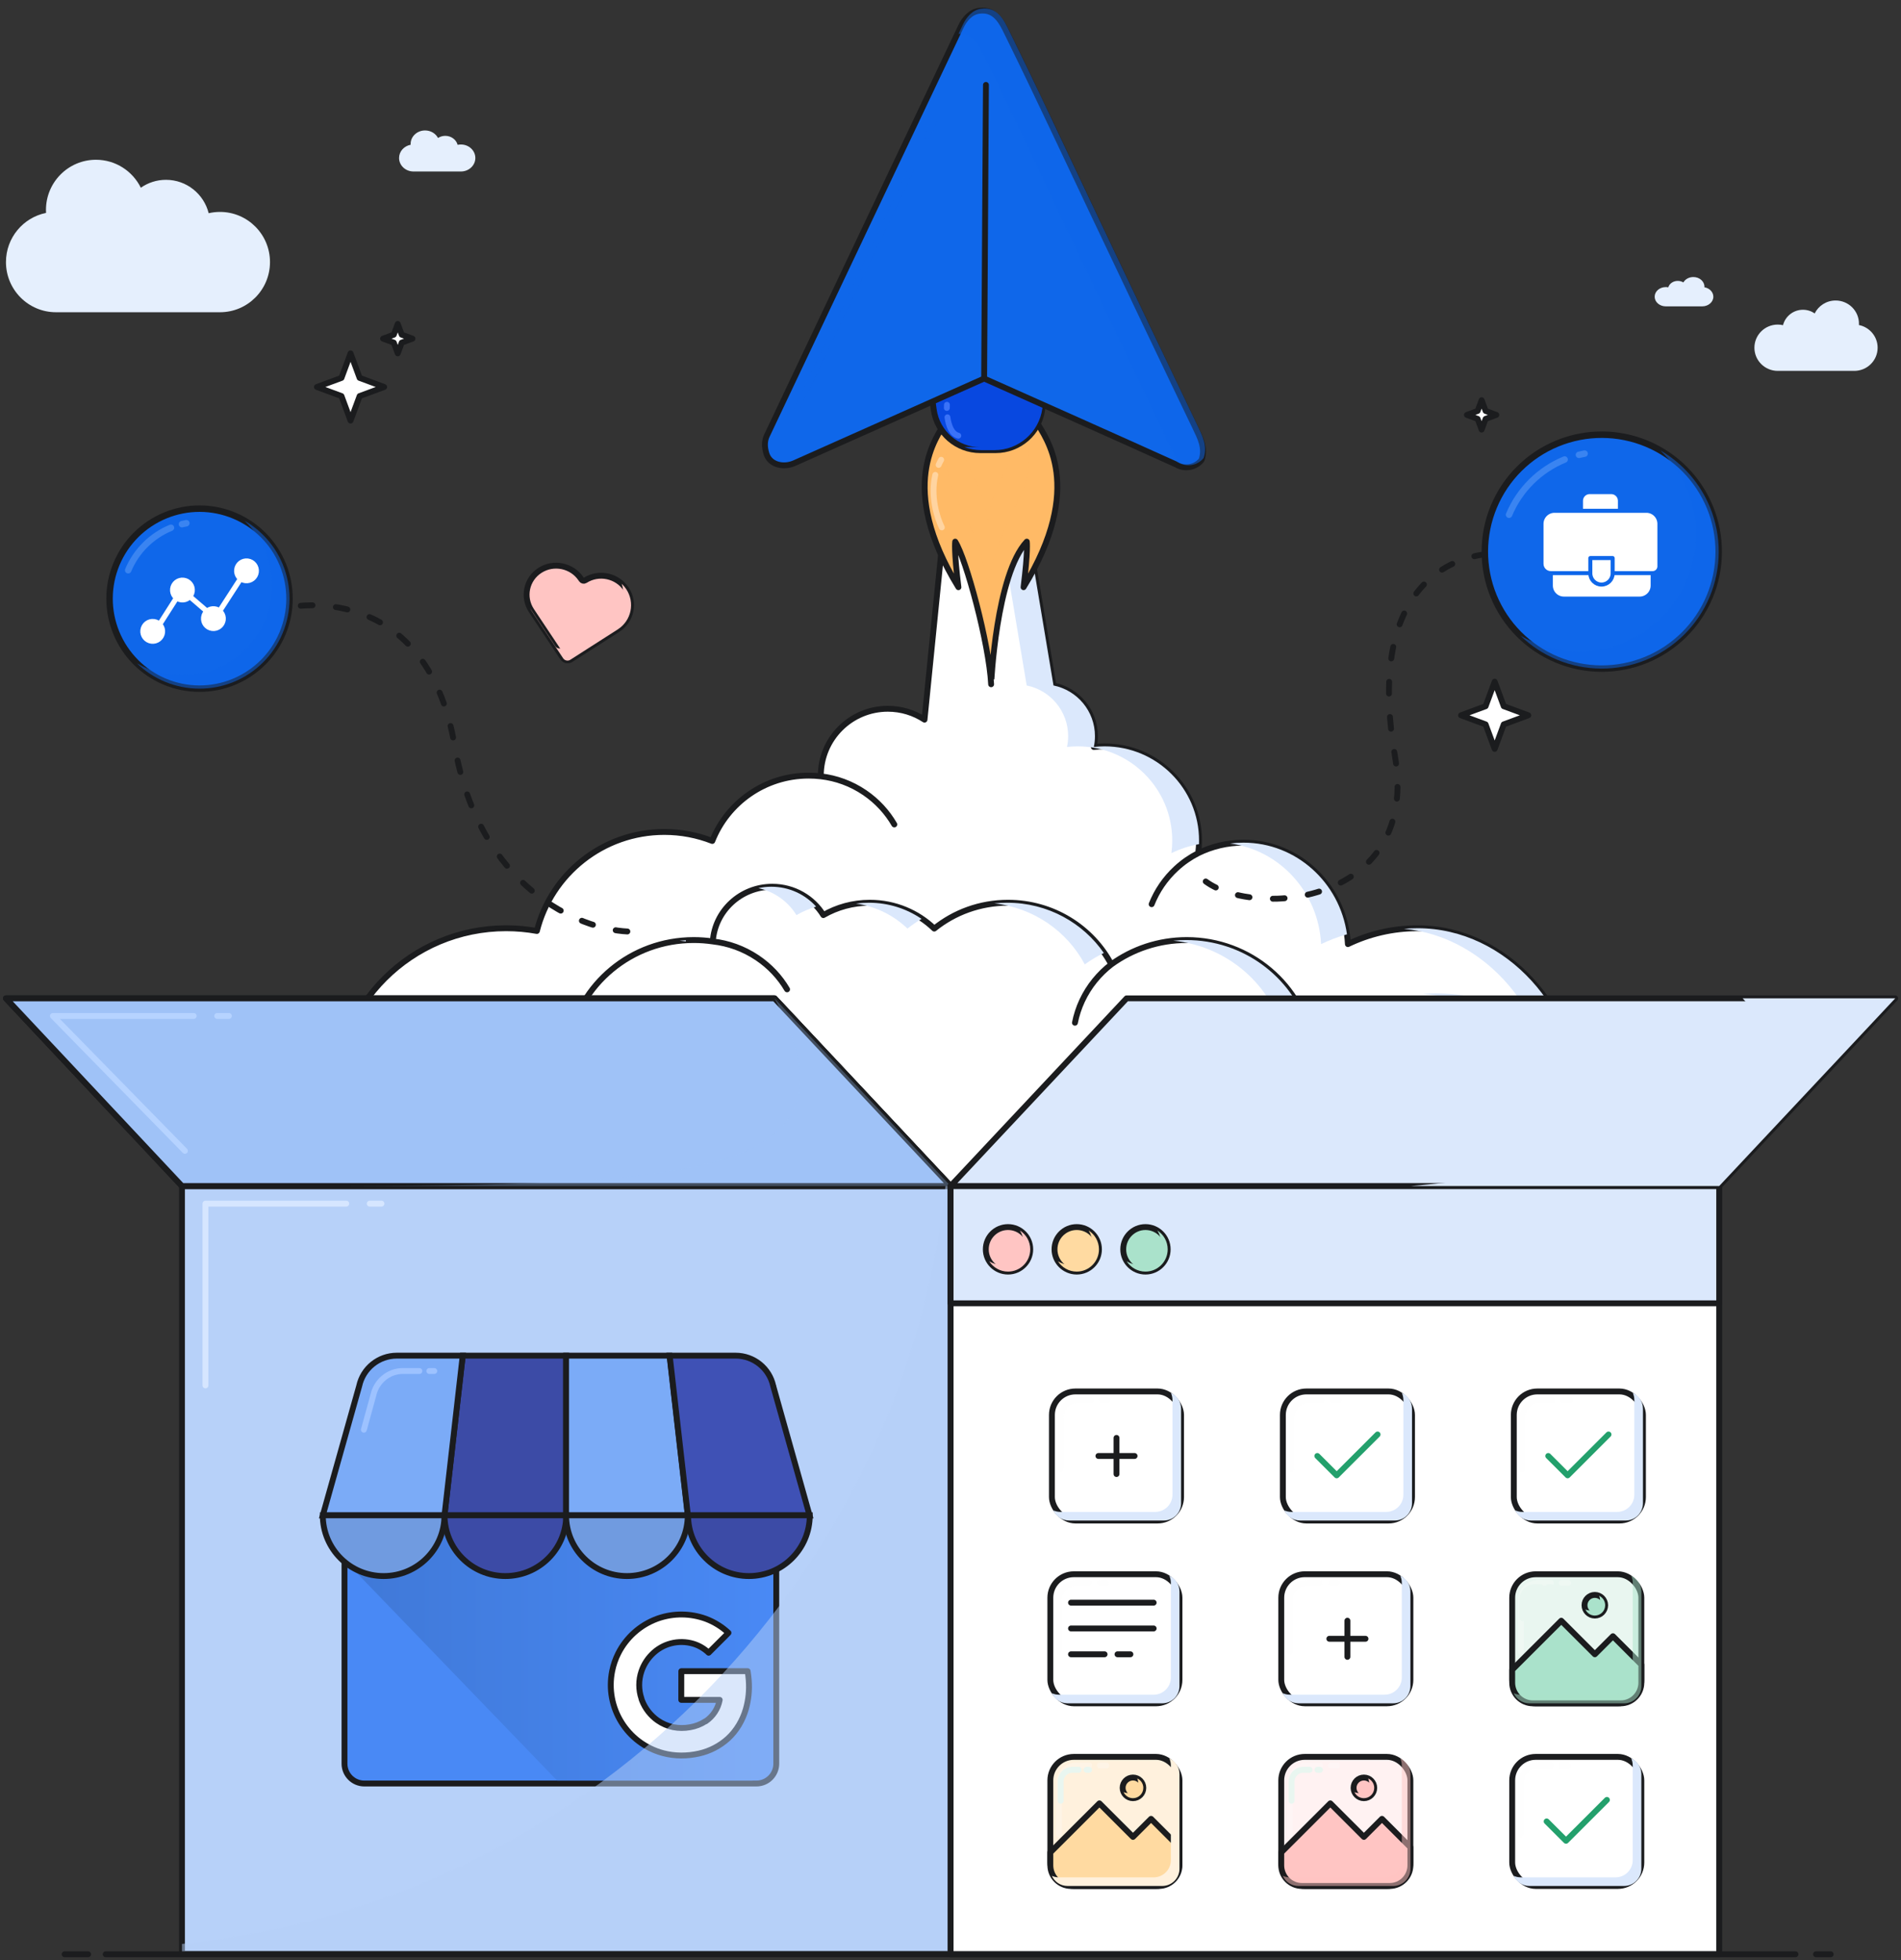 <?xml version="1.0" encoding="UTF-8"?>
<svg xmlns="http://www.w3.org/2000/svg" width="324" height="334" viewBox="0 0 324 334" fill="none">
  <rect x="0" y="0" width="324" height="334" fill="#333333" stroke="none"/>
  <path d="M157.569 122.627L163.258 65.891H171.045L179.554 116.804C183.585 117.617 186.62 121.171 186.62 125.431C186.62 126.066 186.553 126.686 186.425 127.283C187.029 127.214 187.644 127.178 188.267 127.178C197.156 127.178 204.361 134.364 204.361 143.229C204.361 143.957 204.312 144.674 204.218 145.377C206.552 144.229 209.169 143.586 211.932 143.586C221.467 143.586 229.253 151.244 229.731 160.875C233.332 159.141 237.37 158.17 241.636 158.17C256.78 158.17 269.012 172.236 269.012 187.338H163.012H57.012C57.012 171.229 70.106 158.17 86.259 158.17C88.049 158.17 89.801 158.33 91.503 158.637C93.944 148.942 102.742 141.763 113.222 141.763C116.107 141.763 118.866 142.307 121.399 143.298C123.983 136.776 130.362 132.162 137.821 132.162C138.523 132.162 139.216 132.203 139.897 132.283C139.897 132.242 139.897 132.202 139.897 132.161C139.897 125.87 145.01 120.771 151.318 120.771C153.625 120.771 155.773 121.453 157.569 122.627Z" fill="white"></path>
  <path d="M204.218 145.377C204.312 144.674 204.361 143.957 204.361 143.229C204.361 134.364 197.156 127.178 188.267 127.178C187.644 127.178 187.029 127.214 186.425 127.283C186.553 126.686 186.62 126.066 186.62 125.431C186.62 121.171 183.585 117.617 179.554 116.804L171.045 65.891H163.258L157.569 122.627C155.773 121.453 153.625 120.771 151.318 120.771C145.01 120.771 139.897 125.87 139.897 132.161C139.897 132.202 139.897 132.242 139.897 132.283M204.218 145.377C206.552 144.229 209.169 143.586 211.932 143.586C221.467 143.586 229.253 151.244 229.731 160.875C233.332 159.141 237.37 158.17 241.636 158.17C256.78 158.17 269.012 172.236 269.012 187.338H163.012H57.012C57.012 171.229 70.106 158.17 86.259 158.17C88.049 158.17 89.801 158.33 91.503 158.637C93.944 148.942 102.742 141.763 113.222 141.763C116.107 141.763 118.866 142.307 121.399 143.298C123.983 136.776 130.362 132.162 137.821 132.162C138.523 132.162 139.216 132.203 139.897 132.283M204.218 145.377C202.885 146.056 201.622 146.926 200.469 147.989C198.571 149.739 197.172 151.827 196.281 154.074M139.897 132.283C142.501 132.582 145.073 133.499 147.388 135.076C149.522 136.531 151.212 138.392 152.423 140.485" stroke="#1B1C1E" stroke-linecap="round" stroke-linejoin="round"></path>
  <g style="mix-blend-mode:multiply">
    <path d="M166.477 65.891L174.985 116.804C179.016 117.617 182.051 121.171 182.051 125.431C182.051 126.066 181.984 126.686 181.856 127.283C182.46 127.214 183.075 127.178 183.698 127.178C192.587 127.178 199.792 134.364 199.792 143.229C199.792 143.957 199.743 144.674 199.649 145.377C201.116 144.656 202.694 144.134 204.349 143.845C204.357 143.641 204.361 143.435 204.361 143.229C204.361 134.364 197.156 127.178 188.267 127.178C187.644 127.178 187.029 127.214 186.425 127.283C186.553 126.686 186.62 126.066 186.62 125.431C186.62 121.171 183.585 117.617 179.554 116.804L171.046 65.891H166.477Z" fill="#DBE8FC"></path>
    <path d="M209.648 143.734C218.114 144.842 224.723 152.026 225.162 160.875C226.57 160.197 228.044 159.636 229.573 159.204C228.334 150.373 220.908 143.586 211.932 143.586C211.158 143.586 210.396 143.636 209.648 143.734Z" fill="#DBE8FC"></path>
    <path d="M239.274 158.27C253.382 159.553 264.443 172.977 264.443 187.338H269.012C269.012 172.236 256.78 158.17 241.637 158.17C240.841 158.17 240.053 158.204 239.274 158.27Z" fill="#DBE8FC"></path>
  </g>
  <path d="M124.375 163.144C126.712 160.617 130.057 159.035 133.772 159.035C139.228 159.035 143.886 162.448 145.725 167.253" stroke="#1B1C1E"></path>
  <path d="M168.924 116.596V116.593L168.924 116.592C168.932 116.404 169.782 97.897 175.004 92.294C175.004 92.294 175.236 93.787 174.452 100.055C185.036 82.82 178.02 74.385 176.787 72.074H161.018C159.784 74.385 152.769 82.82 163.352 100.055C162.568 93.787 162.801 92.294 162.801 92.294C164.659 95.184 168.579 109.677 168.924 116.596Z" fill="#FFBA66"></path>
  <path d="M168.924 116.596V116.593C168.924 116.596 169.755 97.926 175.004 92.294C175.004 92.294 175.236 93.787 174.452 100.055C185.036 82.82 178.02 74.385 176.787 72.074H161.018C159.784 74.385 152.769 82.82 163.352 100.055C162.568 93.787 162.801 92.294 162.801 92.294C164.659 95.184 168.579 109.677 168.924 116.596ZM168.924 116.596L168.924 116.594M168.924 116.596V116.599L168.924 116.597" stroke="#1B1C1E" stroke-linejoin="round"></path>
  <path d="M160.52 89.87C159.682 88.207 158.559 84.515 159.41 80.915M160.408 78.345C160.245 78.633 160.1 78.925 159.971 79.22" stroke="#FFD4A0" stroke-linecap="round" stroke-linejoin="round"></path>
  <g style="mix-blend-mode:multiply">
    <path d="M162.978 71.121C161.912 73.119 159.908 78.554 162.787 84.308C166.386 91.501 167.986 95.897 168.386 100.293C168.785 95.897 170.385 91.501 173.984 84.308C176.863 78.554 174.859 73.119 173.793 71.121H162.978Z" fill="#FFBA66" fill-opacity="0.5"></path>
  </g>
  <g style="mix-blend-mode:multiply">
    <path d="M164.734 71.119C164.085 72.335 163.225 75.643 164.978 79.145C167.168 83.522 168.142 86.198 168.385 88.873C168.628 86.198 169.602 83.522 171.792 79.145C173.544 75.643 172.684 72.335 172.035 71.119H164.734Z" fill="#FFBA66" fill-opacity="0.5"></path>
  </g>
  <path d="M158.336 64.031H178.433L177.624 69.817C177.071 73.768 173.69 76.707 169.698 76.707H167.071C163.079 76.707 159.698 73.768 159.145 69.817L158.336 64.031Z" fill="#0848E0" stroke="#1B1C1E"></path>
  <g style="mix-blend-mode:multiply">
    <path d="M164.343 76.169C165.256 76.516 166.244 76.705 167.271 76.705L169.5 76.705C173.606 76.705 177.084 73.682 177.652 69.618L178.434 64.029L175.258 64.029L174.552 69.082C173.983 73.145 170.505 76.169 166.399 76.169L164.343 76.169Z" fill="#0848E0"></path>
  </g>
  <path d="M161.392 68.977C161.382 69.139 161.376 69.321 161.376 69.515M163.332 74.24C162.193 73.955 161.679 72.514 161.481 71.104" stroke="#3A72F8" stroke-linecap="round"></path>
  <path d="M167.733 64.499L135.434 78.899C133.602 79.732 131.251 79.258 130.636 77.34C130.247 76.127 130.306 75.08 130.698 74.243C141.746 50.908 152.818 27.582 163.766 4.536C164.381 3.242 165.399 2.061 166.817 1.85C169.966 1.38 170.961 4.274 172.103 6.534C177.012 16.514 181.701 26.629 186.483 36.685C192.206 48.73 197.937 60.801 203.703 72.787C204.585 74.632 205.483 76.342 204.79 78.389C204.286 79.017 203.572 79.44 202.78 79.581C201.988 79.722 201.17 79.572 200.48 79.157C190.174 74.497 178.14 69.148 167.733 64.499Z" fill="#0F67EA"></path>
  <path d="M168.04 14.47L167.733 64.499M167.733 64.499L135.434 78.899C133.602 79.732 131.251 79.258 130.636 77.34C130.247 76.127 130.306 75.08 130.698 74.243C141.746 50.908 152.818 27.582 163.766 4.536C164.381 3.242 165.399 2.061 166.817 1.85C169.966 1.38 170.961 4.274 172.103 6.534C177.012 16.514 181.701 26.629 186.483 36.685C192.206 48.73 197.937 60.801 203.703 72.787C204.585 74.632 205.483 76.342 204.79 78.389C204.286 79.017 203.572 79.44 202.78 79.581C201.988 79.722 201.17 79.572 200.48 79.157C190.174 74.497 178.14 69.148 167.733 64.499Z" stroke="#1B1C1E" stroke-linecap="round" stroke-linejoin="round"></path>
  <g style="mix-blend-mode:screen">
    <path d="M159.177 20.783L158.041 23.16M135.894 69.53L155.202 29.105" stroke="#0F67EA" stroke-opacity="0.8" stroke-linecap="round" stroke-linejoin="round"></path>
  </g>
  <g style="mix-blend-mode:multiply">
    <path d="M163.372 5.759C165.808 5.673 166.828 7.782 167.779 9.747C167.902 10 168.023 10.249 168.145 10.492C171.587 17.489 174.921 24.553 178.254 31.616C179.675 34.627 181.096 37.638 182.525 40.643L183.321 42.319C188.78 53.808 194.247 65.315 199.745 76.745C199.784 76.827 199.824 76.909 199.863 76.991C200.142 77.572 200.415 78.141 200.632 78.715C200.699 78.745 200.766 78.776 200.834 78.806C201.524 79.221 202.341 79.371 203.134 79.23C203.926 79.089 204.64 78.666 205.144 78.039C205.806 76.082 205.015 74.434 204.174 72.682C204.135 72.6 204.096 72.518 204.056 72.436C198.559 61.006 193.092 49.5 187.633 38.011L186.836 36.334C185.407 33.329 183.986 30.318 182.566 27.308C179.232 20.244 175.899 13.181 172.457 6.184C172.334 5.941 172.213 5.691 172.091 5.439C171.076 3.341 169.982 1.079 167.171 1.499C165.753 1.71 164.735 2.891 164.12 4.185C163.871 4.71 163.622 5.234 163.372 5.759Z" fill="#0F67EA" fill-opacity="0.5"></path>
  </g>
  <path d="M131.624 151.098C126.243 151.098 121.837 155.214 121.487 160.421C120.424 160.264 119.339 160.182 118.233 160.182C107.577 160.182 98.715 167.737 96.879 177.698C92.02 174.115 85.987 171.992 79.446 171.992C66.781 171.992 56.005 179.955 52.012 191.069L162.512 205.059L273.012 191.069C269.904 178.555 258.19 171.118 244.512 171.118C236.231 171.118 228.998 172.67 223.7 178.134C222.046 167.958 213.08 160.182 202.271 160.182C197.457 160.182 193.009 161.724 189.41 164.333C186.099 158.088 179.454 153.823 171.796 153.823C167.027 153.823 162.653 155.476 159.229 158.231C156.397 155.504 152.521 153.823 148.246 153.823C145.357 153.823 142.65 154.591 140.325 155.931C138.546 153.034 135.314 151.098 131.624 151.098Z" fill="white"></path>
  <path d="M121.487 160.421C121.837 155.214 126.243 151.098 131.624 151.098C135.314 151.098 138.546 153.034 140.325 155.931C142.65 154.591 145.357 153.823 148.246 153.823C152.521 153.823 156.397 155.504 159.229 158.231C162.653 155.476 167.027 153.823 171.796 153.823C179.454 153.823 186.099 158.088 189.41 164.333M121.487 160.421C120.424 160.264 119.339 160.182 118.233 160.182C107.577 160.182 98.715 167.737 96.879 177.698C92.02 174.115 85.987 171.992 79.446 171.992C66.781 171.992 56.005 179.955 52.012 191.069L162.512 205.059L273.012 191.069C269.904 178.555 258.19 171.118 244.512 171.118C236.231 171.118 228.998 172.67 223.7 178.134C222.046 167.958 213.08 160.182 202.271 160.182C197.457 160.182 193.009 161.724 189.41 164.333M121.487 160.421C124.119 160.718 126.717 161.631 129.057 163.2C131.214 164.647 132.921 166.499 134.146 168.581M189.41 164.333C188.391 165.114 187.448 166.024 186.605 167.06C184.835 169.235 183.712 171.714 183.209 174.273" stroke="#1B1C1E" stroke-linecap="round" stroke-linejoin="round"></path>
  <g style="mix-blend-mode:multiply">
    <path d="M116.9 160.212C116.545 160.23 116.192 160.257 115.841 160.292C116.191 160.327 116.539 160.37 116.884 160.421C116.889 160.351 116.894 160.281 116.9 160.212Z" fill="#DBE8FC"></path>
    <path d="M92.838 175.304C88.776 173.189 84.145 171.992 79.227 171.992C78.482 171.992 77.743 172.019 77.012 172.073C82.704 172.494 87.938 174.523 92.249 177.698C92.399 176.883 92.597 176.084 92.838 175.304Z" fill="#DBE8FC"></path>
    <path d="M268.58 191.069H273.012C269.901 178.555 258.414 169.266 244.719 169.266C243.974 169.266 243.235 169.294 242.504 169.348C255.208 170.287 265.639 179.236 268.58 191.069Z" fill="#DBE8FC"></path>
    <path d="M222.866 174.95C220.043 166.38 211.852 160.182 202.191 160.182C201.443 160.182 200.704 160.219 199.975 160.292C209.787 161.268 217.672 168.661 219.213 178.134C220.338 176.976 221.56 175.91 222.866 174.95Z" fill="#DBE8FC"></path>
    <path d="M188.132 162.387C184.556 157.219 178.523 153.823 171.681 153.823C170.932 153.823 170.193 153.864 169.465 153.943C176.185 154.675 181.893 158.698 184.885 164.333C185.903 163.596 186.989 162.944 188.132 162.387Z" fill="#DBE8FC"></path>
    <path d="M157.066 156.577C154.524 154.841 151.435 153.823 148.105 153.823C147.353 153.823 146.614 153.875 145.89 153.975C149.285 154.446 152.332 155.983 154.669 158.231C155.424 157.624 156.225 157.071 157.066 156.577Z" fill="#DBE8FC"></path>
    <path d="M139.098 154.488C137.914 154.842 136.79 155.328 135.743 155.931C134.329 153.631 131.998 151.936 129.248 151.336C129.961 151.18 130.703 151.098 131.464 151.098C134.504 151.098 137.234 152.409 139.098 154.488Z" fill="#DBE8FC"></path>
  </g>
  <path d="M106.926 158.722C98.87 158.331 81.701 151.438 77.476 126.992C73.251 102.546 55.008 101.544 46.414 104.098" stroke="#1B1C1E" stroke-linecap="round" stroke-linejoin="round" stroke-dasharray="2 4"></path>
  <path d="M59.746 60.215L61.294 64.395L65.477 65.942L61.294 67.488L59.746 71.668L58.199 67.488L54.016 65.942L58.199 64.395L59.746 60.215Z" fill="white" stroke="#1B1C1E" stroke-linecap="round" stroke-linejoin="round"></path>
  <path d="M254.747 116.158L256.294 120.338L260.477 121.885L256.294 123.432L254.747 127.612L253.199 123.432L249.016 121.885L253.199 120.338L254.747 116.158Z" fill="white" stroke="#1B1C1E" stroke-linecap="round" stroke-linejoin="round"></path>
  <path d="M67.792 55.201L68.47 57.03L70.3 57.707L68.47 58.383L67.792 60.212L67.115 58.383L65.285 57.707L67.115 57.03L67.792 55.201Z" fill="white" stroke="#1B1C1E" stroke-linecap="round" stroke-linejoin="round"></path>
  <path d="M252.524 68.193L251.847 70.022L250.017 70.699L251.847 71.376L252.524 73.204L253.201 71.376L255.031 70.699L253.201 70.022L252.524 68.193Z" fill="white" stroke="#1B1C1E" stroke-linecap="round" stroke-linejoin="round"></path>
  <path d="M205.501 150.202C214.202 156.597 242.068 153.941 237.738 128.768C231.778 94.116 254.241 94.388 254.241 94.388" stroke="#1B1C1E" stroke-linecap="round" stroke-linejoin="round" stroke-dasharray="2 4"></path>
  <rect x="31.016" y="202" width="131" height="130.906" fill="#B7D1F9" stroke="#1B1C1E" stroke-linejoin="round"></rect>
  <path d="M128.93 248.627H62.09C60.226 248.627 58.715 250.138 58.715 252.003V300.53C58.715 302.395 60.226 303.906 62.09 303.906H128.93C130.795 303.906 132.306 302.395 132.306 300.53V252.003C132.306 250.138 130.795 248.627 128.93 248.627Z" fill="#4989F5" stroke="#1B1C1E"></path>
  <path d="M128.07 248.727H62.828C60.807 248.727 59.234 264.368 59.234 266.389L94.963 303.413H128.07C130.098 303.408 131.74 301.766 131.745 299.738V252.401C131.739 250.374 130.097 248.732 128.07 248.727Z" fill="url(#paint0_linear_9016_4763)"></path>
  <path d="M75.762 258.221H96.502V231H78.867L75.762 258.221Z" fill="#3C4BA6" stroke="#1B1C1E"></path>
  <path d="M117.221 258.221H96.481V231H114.115L117.221 258.221ZM131.756 236.16L131.782 236.253C131.776 236.22 131.763 236.19 131.756 236.16Z" fill="#7BABF7" stroke="#1B1C1E"></path>
  <path d="M131.807 236.253L131.782 236.16C131.124 233.149 128.459 231.002 125.377 231H114.141L117.244 258.222H137.984L131.807 236.253Z" fill="#3F51B5" stroke="#1B1C1E"></path>
  <path d="M61.196 236.253L61.222 236.16C61.88 233.149 64.545 231.002 67.627 231H78.864L75.756 258.222H55.016L61.196 236.253Z" fill="#7BABF7" stroke="#1B1C1E"></path>
  <path d="M71.478 233.617H68.63C66.225 233.619 64.135 235.37 63.622 237.775L62.016 243.617M73.17 233.617H74.016" stroke="#9DC2FF" stroke-linecap="round" stroke-linejoin="round"></path>
  <path fill-rule="evenodd" clip-rule="evenodd" d="M75.756 258.203C75.756 263.921 71.113 268.557 65.386 268.557C59.658 268.557 55.016 263.921 55.016 258.203H75.756Z" fill="#709BE0" stroke="#1B1C1E"></path>
  <path fill-rule="evenodd" clip-rule="evenodd" d="M96.502 258.203C96.502 263.921 91.859 268.557 86.132 268.557C80.405 268.557 75.762 263.921 75.762 258.203H96.502Z" fill="#3C4BA6" stroke="#1B1C1E"></path>
  <path fill-rule="evenodd" clip-rule="evenodd" d="M117.221 258.203C117.221 263.921 112.578 268.557 106.851 268.557C101.123 268.557 96.481 263.921 96.481 258.203H117.221Z" fill="#709BE0" stroke="#1B1C1E"></path>
  <path fill-rule="evenodd" clip-rule="evenodd" d="M138.014 258.203C138.014 263.921 133.371 268.557 127.644 268.557C121.916 268.557 117.273 263.921 117.273 258.203H138.014Z" fill="#3C4BA6" stroke="#1B1C1E"></path>
  <path d="M127.61 286.287C127.574 285.794 127.513 285.343 127.426 284.768H116.12C116.12 286.349 116.12 288.074 116.114 289.656H122.664C122.525 290.394 122.241 291.096 121.83 291.724C121.418 292.351 120.887 292.891 120.266 293.312L120.262 293.284C119.46 293.811 118.557 294.163 117.61 294.319C116.662 294.493 115.689 294.488 114.742 294.307C113.78 294.107 112.87 293.713 112.067 293.147C110.882 292.307 109.968 291.139 109.437 289.787C109.396 289.681 109.359 289.575 109.321 289.468V289.456L109.331 289.448C108.815 287.936 108.814 286.296 109.327 284.782C109.688 283.721 110.282 282.754 111.066 281.952C112.905 280.05 115.653 279.334 118.187 280.098C119.158 280.396 120.046 280.918 120.778 281.623L122.987 279.413C123.377 279.019 123.782 278.638 124.157 278.231C123.037 277.186 121.721 276.372 120.286 275.834C117.675 274.887 114.818 274.862 112.191 275.763C112.099 275.795 112.008 275.827 111.918 275.861C109.083 276.927 106.751 279.017 105.382 281.718C104.899 282.674 104.547 283.691 104.336 284.742C103.084 290.962 106.88 297.084 113.007 298.73C115.01 299.266 117.14 299.253 119.158 298.795C120.992 298.38 122.688 297.499 124.081 296.236C125.535 294.899 126.576 293.117 127.122 291.225C127.579 289.621 127.744 287.949 127.61 286.287Z" fill="white" stroke="#1B1C1E" stroke-linejoin="round"></path>
  <path d="M1.016 170.119H132.016L162.016 202.096H31.016L1.016 170.119Z" fill="#D9D9D9" stroke="#1B1C1E" stroke-linejoin="round"></path>
  <path d="M1.016 170.119H132.016L162.016 202.096H31.016L1.016 170.119Z" fill="#9FC2F7" stroke="#1B1C1E" stroke-linejoin="round"></path>
  <path d="M1.016 170.119H132.016L162.016 202.096H31.016L1.016 170.119Z" fill="#9FC2F7" stroke="#1B1C1E" stroke-linejoin="round"></path>
  <path d="M31.516 196.101L9.016 173.117H33.016M39.016 173.117H37.016" stroke="#B6D3FF" stroke-linecap="round" stroke-linejoin="round"></path>
  <g style="mix-blend-mode:multiply">
    <path d="M31.016 331.244V333.004H162.016V202.098H161.149C153.717 270.233 99.337 324.276 31.016 331.244Z" fill="#B7D1F9" fill-opacity="0.5"></path>
  </g>
  <path d="M35.016 236.074V205.096H59.016M65.016 205.096H63.016" stroke="#D6E6FF" stroke-linecap="round" stroke-linejoin="round"></path>
  <g style="mix-blend-mode:multiply">
    <path d="M59.367 202.096H162.016L132.017 170.12L132.015 170.119C147.358 199.468 121.502 201.934 59.367 202.096Z" fill="#9FC2F7" fill-opacity="0.3"></path>
  </g>
  <rect width="131" height="130.906" transform="matrix(-1 0 0 1 293.016 202.096)" fill="white" stroke="#1B1C1E" stroke-linejoin="round"></rect>
  <rect width="131" height="19.986" transform="matrix(-1 0 0 1 293.016 202.096)" fill="#DBE8FC" stroke="#1B1C1E" stroke-linejoin="round"></rect>
  <ellipse cx="171.804" cy="212.883" rx="3.788" ry="3.793" fill="#FFC5C3" stroke="#1B1C1E"></ellipse>
  <g style="mix-blend-mode:overlay">
    <path d="M169.18 212.974C169.18 211.985 169.707 211.12 170.495 210.644M171.894 210.256C171.844 210.256 171.795 210.257 171.746 210.26" stroke="#FFC5C3" stroke-linecap="round"></path>
  </g>
  <g style="mix-blend-mode:color-burn">
    <path d="M170.639 215.512C172.731 215.512 174.427 213.814 174.427 211.719C174.427 210.97 174.211 210.272 173.836 209.684C174.891 210.357 175.59 211.539 175.59 212.884C175.59 214.979 173.894 216.678 171.802 216.678C170.458 216.678 169.278 215.977 168.605 214.92C169.193 215.295 169.891 215.512 170.639 215.512Z" fill="#FFC5C3"></path>
  </g>
  <ellipse cx="183.515" cy="212.883" rx="3.788" ry="3.793" fill="#FFDAA1" stroke="#1B1C1E"></ellipse>
  <g style="mix-blend-mode:overlay">
    <path d="M180.891 212.974C180.891 211.985 181.418 211.12 182.206 210.644M183.605 210.256C183.555 210.256 183.506 210.257 183.457 210.26" stroke="#FFDAA1" stroke-linecap="round"></path>
  </g>
  <g style="mix-blend-mode:color-burn">
    <path d="M182.35 215.512C184.442 215.512 186.138 213.814 186.138 211.719C186.138 210.97 185.921 210.272 185.547 209.684C186.602 210.357 187.301 211.539 187.301 212.884C187.301 214.979 185.605 216.678 183.513 216.678C182.169 216.678 180.989 215.977 180.316 214.92C180.904 215.295 181.602 215.512 182.35 215.512Z" fill="#FFDAA1"></path>
  </g>
  <ellipse cx="195.229" cy="212.883" rx="3.788" ry="3.793" fill="#AAE2CB" stroke="#1B1C1E"></ellipse>
  <g style="mix-blend-mode:overlay">
    <path d="M192.605 212.974C192.605 211.985 193.133 211.12 193.921 210.644M195.32 210.256C195.27 210.256 195.221 210.257 195.172 210.26" stroke="#AAE2CB" stroke-linecap="round"></path>
  </g>
  <g style="mix-blend-mode:color-burn">
    <path d="M194.065 215.512C196.157 215.512 197.853 213.814 197.853 211.719C197.853 210.97 197.636 210.272 197.262 209.684C198.317 210.357 199.016 211.539 199.016 212.884C199.016 214.979 197.32 216.678 195.228 216.678C193.884 216.678 192.704 215.977 192.031 214.92C192.619 215.295 193.317 215.512 194.065 215.512Z" fill="#AAE2CB"></path>
  </g>
  <path d="M323.016 170.117H192.016L162.016 202.094H293.016L323.016 170.117Z" fill="#DBE8FC" stroke="#1B1C1E" stroke-linejoin="round"></path>
  <g style="mix-blend-mode:multiply">
    <path fill-rule="evenodd" clip-rule="evenodd" d="M297.017 170.117C304.85 178.445 304.517 196.498 240.517 202.094L293.016 202.094L323.016 170.117H297.017Z" fill="#DBE8FC"></path>
  </g>
  <path fill-rule="evenodd" clip-rule="evenodd" d="M264.718 272.897C263.4 273.074 262.366 274.092 262.189 275.384C262.145 275.701 262.145 280.514 262.189 280.83C262.277 281.47 262.566 282.042 263.032 282.497C263.496 282.95 264.085 283.234 264.739 283.319C265.064 283.362 269.995 283.362 270.32 283.319C271.654 283.145 272.692 282.132 272.87 280.83C272.914 280.514 272.914 275.701 272.87 275.384C272.692 274.082 271.654 273.069 270.32 272.895C270.008 272.854 265.021 272.856 264.718 272.897ZM270.093 273.808C270.606 273.855 271.027 274.048 271.371 274.394C271.707 274.732 271.888 275.12 271.935 275.605C271.964 275.899 271.964 280.315 271.935 280.609C271.888 281.095 271.707 281.482 271.371 281.82C271.027 282.166 270.606 282.359 270.093 282.407C269.792 282.435 265.267 282.435 264.966 282.407C264.453 282.359 264.032 282.166 263.688 281.82C263.352 281.482 263.171 281.095 263.124 280.609C263.095 280.315 263.095 275.899 263.124 275.605C263.173 275.105 263.37 274.694 263.725 274.358C264.059 274.041 264.474 273.852 264.928 273.809C265.193 273.784 269.824 273.783 270.093 273.808ZM270.158 274.669C270.002 274.728 269.856 274.864 269.784 275.019C269.581 275.454 269.89 275.948 270.382 275.974C270.618 275.987 270.86 275.869 270.99 275.676C271.075 275.552 271.105 275.446 271.103 275.276C271.099 274.82 270.604 274.502 270.158 274.669ZM267.152 275.436C266.544 275.519 266.014 275.777 265.578 276.202C265.109 276.66 264.849 277.201 264.778 277.867C264.71 278.505 264.918 279.215 265.324 279.735C265.447 279.892 265.7 280.14 265.862 280.26C266.394 280.656 267.122 280.859 267.776 280.792C268.458 280.724 269.012 280.47 269.481 280.012C269.95 279.554 270.21 279.013 270.281 278.348C270.337 277.823 270.206 277.237 269.928 276.766C269.365 275.812 268.264 275.284 267.152 275.436ZM267.949 276.388C268.601 276.54 269.135 277.061 269.291 277.698C269.349 277.935 269.349 278.279 269.291 278.517C269.167 279.024 268.803 279.465 268.32 279.694C268.056 279.818 267.832 279.868 267.53 279.868C267.227 279.868 267.003 279.818 266.739 279.694C266.256 279.465 265.892 279.024 265.768 278.517C265.71 278.279 265.71 277.935 265.768 277.698C265.922 277.066 266.454 276.543 267.099 276.389C267.335 276.333 267.71 276.332 267.949 276.388Z" fill="white"></path>
  <g style="mix-blend-mode:overlay">
    <path d="M266.087 268.219H264.95M257.754 280.393V271.219C257.754 269.562 259.097 268.219 260.754 268.219H263.057" stroke="#FBFBFB" stroke-opacity="0.3" stroke-linecap="round" stroke-linejoin="round"></path>
  </g>
  <rect x="257.734" y="268.25" width="22.011" height="21.995" rx="4" fill="#E9F6F0" stroke="#1B1C1E"></rect>
  <path d="M261.256 290.245H276.223C278.168 290.245 279.745 288.669 279.745 286.726V283.646L274.903 278.807L271.821 281.887L266.098 276.168L257.734 284.526V286.726C257.734 288.669 259.311 290.245 261.256 290.245Z" fill="#AAE2CB" stroke="#1B1C1E" stroke-linejoin="round"></path>
  <g style="mix-blend-mode:overlay">
    <path d="M267.274 269.715H266.173M259.203 281.445V272.715C259.203 271.058 260.546 269.715 262.203 269.715H264.339" stroke="#FBFBFB" stroke-opacity="0.3" stroke-linecap="round" stroke-linejoin="round"></path>
  </g>
  <g style="mix-blend-mode:multiply">
    <path d="M257.992 288.518C258.453 289.536 259.477 290.244 260.668 290.244H276.809C278.43 290.244 279.743 288.931 279.743 287.311V271.181C279.743 269.992 279.035 268.968 278.017 268.508C278.183 268.876 278.276 269.285 278.276 269.715V285.845C278.276 287.464 276.962 288.777 275.341 288.777H259.2C258.77 288.777 258.361 288.685 257.992 288.518Z" fill="#AAE2CB" fill-opacity="0.5"></path>
  </g>
  <ellipse cx="271.819" cy="273.529" rx="1.761" ry="1.76" fill="#AAE2CB" stroke="#1B1C1E"></ellipse>
  <g style="mix-blend-mode:multiply">
    <path d="M270.94 274.408C271.912 274.408 272.701 273.62 272.701 272.648C272.701 272.39 272.645 272.145 272.545 271.924C273.156 272.2 273.581 272.814 273.581 273.528C273.581 274.5 272.793 275.288 271.82 275.288C271.106 275.288 270.491 274.863 270.215 274.252C270.436 274.352 270.681 274.408 270.94 274.408Z" fill="#AAE2CB"></path>
  </g>
  <g style="mix-blend-mode:overlay">
    <path d="M264.338 270.447H263.898M259.496 275.726V272.447C259.496 271.343 260.392 270.447 261.496 270.447H262.578" stroke="#E9F6F0" stroke-linecap="round" stroke-linejoin="round"></path>
  </g>
  <rect x="218.371" y="299.369" width="22.011" height="21.995" rx="4" fill="#FFF2F2" stroke="#1B1C1E"></rect>
  <path d="M221.893 321.364H236.86C238.805 321.364 240.382 319.788 240.382 317.845V314.765L235.539 309.926L232.458 313.006L226.735 307.287L218.371 315.645V317.845C218.371 319.788 219.948 321.364 221.893 321.364Z" fill="#FFC5C3" stroke="#1B1C1E" stroke-linejoin="round"></path>
  <g style="mix-blend-mode:overlay">
    <path d="M227.907 300.834H226.806M219.836 312.565V303.834C219.836 302.177 221.179 300.834 222.836 300.834H224.972" stroke="#FBFBFB" stroke-opacity="0.3" stroke-linecap="round" stroke-linejoin="round"></path>
  </g>
  <g style="mix-blend-mode:multiply">
    <path d="M218.633 319.639C219.093 320.657 220.118 321.365 221.308 321.365H237.449C239.07 321.365 240.384 320.052 240.384 318.432V302.302C240.384 301.113 239.676 300.089 238.657 299.629C238.824 299.997 238.917 300.406 238.917 300.836V316.966C238.917 318.585 237.603 319.898 235.982 319.898H219.841C219.41 319.898 219.001 319.806 218.633 319.639Z" fill="#FFC5C3" fill-opacity="0.5"></path>
  </g>
  <ellipse cx="232.46" cy="304.648" rx="1.761" ry="1.76" fill="#FFC5C3" stroke="#1B1C1E"></ellipse>
  <g style="mix-blend-mode:multiply">
    <path d="M231.576 305.527C232.549 305.527 233.337 304.739 233.337 303.767C233.337 303.509 233.282 303.264 233.182 303.043C233.793 303.319 234.218 303.933 234.218 304.647C234.218 305.619 233.429 306.407 232.457 306.407C231.743 306.407 231.128 305.982 230.852 305.371C231.073 305.471 231.318 305.527 231.576 305.527Z" fill="#FFC5C3"></path>
  </g>
  <g style="mix-blend-mode:overlay">
    <path d="M224.975 301.57H224.535M220.133 306.849V303.57C220.133 302.466 221.028 301.57 222.133 301.57H223.214" stroke="#E9F6F0" stroke-linecap="round" stroke-linejoin="round"></path>
  </g>
  <rect x="179.016" y="299.369" width="22.011" height="21.995" rx="4" fill="#FFF1DD" stroke="#1B1C1E"></rect>
  <path d="M182.537 321.364H197.505C199.45 321.364 201.026 319.788 201.026 317.845V314.765L196.184 309.926L193.102 313.006L187.38 307.287L179.016 315.645V317.845C179.016 319.788 180.592 321.364 182.537 321.364Z" fill="#FFDAA1" stroke="#1B1C1E" stroke-linejoin="round"></path>
  <g style="mix-blend-mode:overlay">
    <path d="M188.555 300.836H187.454M180.484 312.567V303.836C180.484 302.179 181.828 300.836 183.484 300.836H185.62" stroke="#FBFBFB" stroke-opacity="0.3" stroke-linecap="round" stroke-linejoin="round"></path>
  </g>
  <g style="mix-blend-mode:multiply">
    <path d="M179.273 319.639C179.734 320.657 180.759 321.365 181.949 321.365H198.09C199.711 321.365 201.025 320.052 201.025 318.432V302.302C201.025 301.113 200.316 300.089 199.298 299.629C199.465 299.997 199.557 300.406 199.557 300.836V316.966C199.557 318.585 198.243 319.898 196.623 319.898H180.481C180.051 319.898 179.642 319.806 179.273 319.639Z" fill="#FFF1DD"></path>
  </g>
  <ellipse cx="193.101" cy="304.648" rx="1.761" ry="1.76" fill="#FFDAA1" stroke="#1B1C1E"></ellipse>
  <g style="mix-blend-mode:multiply">
    <path d="M192.221 305.527C193.193 305.527 193.982 304.739 193.982 303.767C193.982 303.509 193.926 303.264 193.826 303.043C194.437 303.319 194.862 303.933 194.862 304.647C194.862 305.619 194.074 306.407 193.101 306.407C192.387 306.407 191.772 305.982 191.496 305.371C191.717 305.471 191.963 305.527 192.221 305.527Z" fill="#FFDAA1"></path>
  </g>
  <g style="mix-blend-mode:overlay">
    <path d="M185.62 301.57H185.179M180.777 306.849V303.57C180.777 302.466 181.673 301.57 182.777 301.57H183.859" stroke="#E9F6F0" stroke-linecap="round" stroke-linejoin="round"></path>
  </g>
  <rect x="179.016" y="268.248" width="22.011" height="21.995" rx="4" fill="white" stroke="#1B1C1E"></rect>
  <g style="mix-blend-mode:overlay">
    <path d="M188.555 269.713H187.454M180.484 281.444V272.713C180.484 271.056 181.828 269.713 183.484 269.713H185.62" stroke="#FBFBFB" stroke-opacity="0.3" stroke-linecap="round" stroke-linejoin="round"></path>
  </g>
  <g style="mix-blend-mode:multiply">
    <path d="M179.273 288.516C179.734 289.534 180.759 290.242 181.949 290.242H198.09C199.711 290.242 201.025 288.929 201.025 287.309V271.179C201.025 269.99 200.316 268.966 199.298 268.506C199.465 268.874 199.557 269.283 199.557 269.713V285.843C199.557 287.462 198.243 288.775 196.623 288.775H180.481C180.051 288.775 179.642 288.683 179.273 288.516Z" fill="#DBE8FC"></path>
  </g>
  <path d="M182.539 273.088H196.626M182.539 277.487H196.626M182.539 281.886H188.262M190.463 281.886H192.664" stroke="#1B1C1E" stroke-linecap="round" stroke-linejoin="round"></path>
  <rect x="257.734" y="299.369" width="22.011" height="21.995" rx="4" fill="white" stroke="#1B1C1E"></rect>
  <path d="M263.605 310.365L266.907 313.664L273.877 306.699" stroke="#23A06C" stroke-linecap="round" stroke-linejoin="round"></path>
  <g style="mix-blend-mode:overlay">
    <path d="M267.274 300.834H266.173M259.203 312.565V303.834C259.203 302.177 260.546 300.834 262.203 300.834H264.339" stroke="#FBFBFB" stroke-opacity="0.3" stroke-linecap="round" stroke-linejoin="round"></path>
  </g>
  <g style="mix-blend-mode:multiply">
    <path d="M257.992 319.639C258.453 320.657 259.477 321.365 260.668 321.365H276.809C278.43 321.365 279.743 320.052 279.743 318.432V302.302C279.743 301.113 279.035 300.089 278.017 299.629C278.183 299.997 278.276 300.406 278.276 300.836V316.966C278.276 318.585 276.962 319.898 275.341 319.898H259.2C258.77 319.898 258.361 319.806 257.992 319.639Z" fill="#DBE8FC"></path>
  </g>
  <rect x="218.375" y="268.246" width="22.011" height="21.995" rx="4" fill="white" stroke="#1B1C1E"></rect>
  <path d="M229.648 276.164L229.648 282.323" stroke="#1B1C1E" stroke-linecap="round" stroke-linejoin="round"></path>
  <path d="M232.73 279.244L226.567 279.244" stroke="#1B1C1E" stroke-linecap="round" stroke-linejoin="round"></path>
  <g style="mix-blend-mode:overlay">
    <path d="M227.914 269.711H226.814M219.844 281.442V272.711C219.844 271.054 221.187 269.711 222.844 269.711H224.98" stroke="#FBFBFB" stroke-opacity="0.3" stroke-linecap="round" stroke-linejoin="round"></path>
  </g>
  <g style="mix-blend-mode:multiply">
    <path d="M218.633 288.514C219.093 289.532 220.118 290.24 221.308 290.24H237.449C239.07 290.24 240.384 288.927 240.384 287.307V271.177C240.384 269.988 239.676 268.964 238.657 268.504C238.824 268.872 238.917 269.281 238.917 269.711V285.841C238.917 287.46 237.603 288.773 235.982 288.773H219.841C219.41 288.773 219.001 288.681 218.633 288.514Z" fill="#DBE8FC"></path>
  </g>
  <rect x="179.285" y="237.1" width="22.011" height="21.995" rx="4" fill="white" stroke="#1B1C1E"></rect>
  <path d="M190.293 245.016L190.293 251.174" stroke="#1B1C1E" stroke-linecap="round" stroke-linejoin="round"></path>
  <path d="M193.375 248.096L187.212 248.096" stroke="#1B1C1E" stroke-linecap="round" stroke-linejoin="round"></path>
  <g style="mix-blend-mode:overlay">
    <path d="M188.821 238.564H187.72M180.75 250.295V241.564C180.75 239.908 182.093 238.564 183.75 238.564H185.886" stroke="#FBFBFB" stroke-opacity="0.3" stroke-linecap="round" stroke-linejoin="round"></path>
  </g>
  <g style="mix-blend-mode:multiply">
    <path d="M179.547 257.368C180.007 258.385 181.032 259.093 182.222 259.093H198.363C199.984 259.093 201.298 257.78 201.298 256.16V240.031C201.298 238.842 200.59 237.818 199.571 237.357C199.738 237.726 199.831 238.134 199.831 238.565V254.694C199.831 256.314 198.517 257.627 196.896 257.627H180.755C180.324 257.627 179.915 257.534 179.547 257.368Z" fill="#DBE8FC"></path>
  </g>
  <rect x="218.648" y="237.1" width="22.011" height="21.995" rx="4" fill="white" stroke="#1B1C1E"></rect>
  <path d="M224.52 248.096L227.821 251.395L234.791 244.43" stroke="#23A06C" stroke-linecap="round" stroke-linejoin="round"></path>
  <g style="mix-blend-mode:overlay">
    <path d="M228.188 238.564H227.087M220.117 250.295V241.564C220.117 239.908 221.46 238.564 223.117 238.564H225.253" stroke="#FBFBFB" stroke-opacity="0.3" stroke-linecap="round" stroke-linejoin="round"></path>
  </g>
  <g style="mix-blend-mode:multiply">
    <path d="M218.906 257.368C219.367 258.385 220.391 259.093 221.582 259.093H237.723C239.344 259.093 240.658 257.78 240.658 256.16V240.031C240.658 238.842 239.949 237.818 238.931 237.357C239.097 237.726 239.19 238.134 239.19 238.565V254.694C239.19 256.314 237.876 257.627 236.255 257.627H220.114C219.684 257.627 219.275 257.534 218.906 257.368Z" fill="#DBE8FC"></path>
  </g>
  <rect x="258.008" y="237.1" width="22.011" height="21.995" rx="4" fill="white" stroke="#1B1C1E"></rect>
  <path d="M263.879 248.096L267.181 251.395L274.151 244.43" stroke="#23A06C" stroke-linecap="round" stroke-linejoin="round"></path>
  <g style="mix-blend-mode:overlay">
    <path d="M267.547 238.564H266.447M259.477 250.295V241.564C259.477 239.908 260.82 238.564 262.477 238.564H264.612" stroke="#FBFBFB" stroke-opacity="0.3" stroke-linecap="round" stroke-linejoin="round"></path>
  </g>
  <g style="mix-blend-mode:multiply">
    <path d="M258.266 257.368C258.726 258.385 259.751 259.093 260.941 259.093H277.082C278.703 259.093 280.017 257.78 280.017 256.16V240.031C280.017 238.842 279.308 237.818 278.29 237.357C278.457 237.726 278.55 238.134 278.55 238.565V254.694C278.55 256.314 277.236 257.627 275.615 257.627H259.474C259.043 257.627 258.634 257.534 258.266 257.368Z" fill="#DBE8FC"></path>
  </g>
  <path d="M90.586 104.066C89.05 101.76 89.697 98.68 92.031 97.186C94.365 95.692 97.502 96.351 99.038 98.658L99.115 98.773C99.247 98.972 99.515 99.028 99.716 98.899C102.05 97.406 105.187 98.065 106.723 100.371C108.259 102.677 107.612 105.758 105.279 107.251L97.291 112.363C96.831 112.657 96.221 112.529 95.919 112.075L90.901 104.541C90.901 104.54 90.901 104.54 90.901 104.54C90.902 104.54 90.902 104.54 90.901 104.539L90.586 104.066Z" fill="#FFC5C3" stroke="#1B1C1E"></path>
  <g style="mix-blend-mode:overlay">
    <path d="M92.073 102.716C91.131 101.316 91.523 99.45 92.948 98.547C93.257 98.351 93.59 98.217 93.93 98.141M95.701 98.256C95.63 98.23 95.558 98.207 95.485 98.186" stroke="#FFC5C3" stroke-linecap="round"></path>
  </g>
  <g style="mix-blend-mode:multiply">
    <path d="M90.324 103.625C90.403 103.776 90.491 103.924 90.588 104.069L90.903 104.542C90.903 104.542 90.903 104.543 90.903 104.544L95.983 112.172C96.249 112.571 96.793 112.685 97.197 112.427L105.28 107.254C107.614 105.761 108.26 102.68 106.724 100.374C106.5 100.037 106.242 99.736 105.957 99.471C106.671 101.565 105.901 103.939 103.941 105.194L95.857 110.366C95.453 110.625 94.91 110.511 94.644 110.111L90.324 103.625Z" fill="#FFC5C3"></path>
  </g>
  <path d="M11.016 333.004H15.016M18.016 333.004H306.016M312.016 333.004H309.516" stroke="#1B1C1E" stroke-linecap="round" stroke-linejoin="round"></path>
  <path d="M9.538 53.204C4.831 53.204 1.016 49.377 1.016 44.658C1.016 40.518 3.951 37.065 7.849 36.279C7.839 36.11 7.834 35.94 7.834 35.769C7.834 31.049 11.65 27.223 16.357 27.223C19.71 27.223 22.611 29.165 24.003 31.989C25.217 31.139 26.695 30.641 28.288 30.641C31.801 30.641 34.749 33.062 35.565 36.331C36.184 36.187 36.83 36.111 37.493 36.111C42.2 36.111 46.016 39.938 46.016 44.658C46.016 49.377 42.2 53.204 37.493 53.204H9.538Z" fill="#E5EFFD"></path>
  <path d="M316.038 63.197C318.235 63.197 320.016 61.43 320.016 59.252C320.016 57.341 318.646 55.748 316.827 55.385C316.831 55.307 316.834 55.228 316.834 55.15C316.834 52.971 315.053 51.205 312.857 51.205C311.291 51.205 309.938 52.102 309.288 53.405C308.721 53.013 308.032 52.783 307.288 52.783C305.649 52.783 304.273 53.9 303.893 55.409C303.604 55.343 303.302 55.307 302.993 55.307C300.796 55.307 299.016 57.074 299.016 59.252C299.016 61.43 300.796 63.197 302.993 63.197H316.038Z" fill="#E5EFFD"></path>
  <path d="M70.478 29.222C69.118 29.222 68.016 28.191 68.016 26.921C68.016 25.806 68.864 24.877 69.99 24.665C69.987 24.619 69.985 24.574 69.985 24.527C69.985 23.257 71.088 22.227 72.447 22.227C73.416 22.227 74.254 22.75 74.656 23.51C75.007 23.281 75.434 23.147 75.894 23.147C76.909 23.147 77.761 23.799 77.996 24.679C78.175 24.64 78.362 24.62 78.553 24.62C79.913 24.62 81.016 25.65 81.016 26.921C81.016 28.191 79.913 29.222 78.553 29.222H70.478Z" fill="#E5EFFD"></path>
  <path d="M290.122 52.203C291.168 52.203 292.016 51.468 292.016 50.56C292.016 49.764 291.363 49.1 290.497 48.949C290.499 48.916 290.5 48.883 290.5 48.851C290.5 47.943 289.653 47.207 288.607 47.207C287.861 47.207 287.217 47.581 286.907 48.124C286.637 47.96 286.309 47.864 285.955 47.864C285.175 47.864 284.519 48.33 284.338 48.959C284.2 48.931 284.057 48.916 283.91 48.916C282.864 48.916 282.016 49.652 282.016 50.56C282.016 51.468 282.864 52.203 283.91 52.203H290.122Z" fill="#E5EFFD"></path>
  <path d="M28.191 87.819C24.427 89.362 21.431 92.337 19.86 96.089C18.29 99.841 18.275 104.064 19.818 107.827C21.361 111.591 24.336 114.588 28.088 116.158C31.841 117.728 36.063 117.743 39.827 116.2C43.59 114.657 46.587 111.682 48.157 107.93C49.727 104.177 49.743 99.955 48.2 96.191C46.656 92.428 43.681 89.431 39.929 87.861C36.177 86.291 31.954 86.276 28.191 87.819Z" fill="#0F67EA" stroke="#1B1C1E" stroke-width="1.101"></path>
  <path d="M29.139 89.928C25.845 91.279 23.222 93.883 21.847 97.168M31.014 89.316C31.262 89.255 31.511 89.201 31.761 89.154" stroke="#3A84F1" stroke-width="1.101" stroke-linecap="round" stroke-linejoin="round"></path>
  <g style="mix-blend-mode:multiply">
    <path fill-rule="evenodd" clip-rule="evenodd" d="M23.336 113.024C23.902 113.352 24.492 113.645 25.102 113.901C28.855 115.471 33.077 115.486 36.841 113.943C40.605 112.4 43.601 109.425 45.171 105.673C46.741 101.92 46.757 97.698 45.214 93.934C44.404 91.958 43.199 90.194 41.694 88.736C44.61 90.425 46.906 93.039 48.198 96.19C49.741 99.954 49.726 104.176 48.156 107.928C46.585 111.681 43.589 114.656 39.825 116.199C36.062 117.742 31.839 117.727 28.087 116.156C26.304 115.411 24.697 114.343 23.336 113.024Z" fill="#0F67EA" fill-opacity="0.5"></path>
  </g>
  <path d="M38.029 105.619C37.914 106.535 37.08 107.186 36.166 107.072C35.251 106.958 34.603 106.122 34.717 105.206C34.831 104.29 35.665 103.639 36.58 103.753C37.494 103.868 38.143 104.703 38.029 105.619Z" fill="white"></path>
  <path d="M32.75 100.749C32.636 101.665 31.802 102.315 30.888 102.201C29.973 102.087 29.324 101.252 29.439 100.336C29.553 99.419 30.387 98.769 31.301 98.883C32.216 98.997 32.865 99.832 32.75 100.749Z" fill="white"></path>
  <path d="M43.668 97.477C43.554 98.393 42.72 99.043 41.806 98.929C40.891 98.815 40.242 97.98 40.357 97.064C40.471 96.147 41.305 95.497 42.219 95.611C43.134 95.725 43.783 96.56 43.668 97.477Z" fill="white"></path>
  <path d="M27.683 107.789C27.569 108.705 26.735 109.356 25.821 109.242C24.906 109.128 24.258 108.292 24.372 107.376C24.486 106.46 25.32 105.809 26.235 105.923C27.149 106.037 27.798 106.873 27.683 107.789Z" fill="white"></path>
  <path d="M27.214 106.377L30.087 101.876M37.435 104.122L41.005 98.604M35.268 104.16L32.347 101.647M38.029 105.619C37.914 106.535 37.08 107.186 36.166 107.072C35.251 106.958 34.603 106.122 34.717 105.206C34.831 104.29 35.665 103.639 36.58 103.753C37.494 103.868 38.143 104.703 38.029 105.619ZM32.75 100.749C32.636 101.665 31.802 102.315 30.888 102.201C29.973 102.087 29.324 101.252 29.439 100.336C29.553 99.419 30.387 98.769 31.301 98.883C32.216 98.997 32.865 99.832 32.75 100.749ZM43.668 97.477C43.554 98.393 42.72 99.043 41.806 98.929C40.891 98.815 40.242 97.98 40.357 97.064C40.471 96.147 41.305 95.497 42.219 95.611C43.134 95.725 43.783 96.56 43.668 97.477ZM27.683 107.789C27.569 108.705 26.735 109.356 25.821 109.242C24.906 109.128 24.258 108.292 24.372 107.376C24.486 106.46 25.32 105.809 26.235 105.923C27.149 106.037 27.798 106.873 27.683 107.789Z" stroke="white" stroke-width="0.896" stroke-linecap="round" stroke-linejoin="round"></path>
  <path d="M265.44 75.561C260.549 77.566 256.656 81.432 254.615 86.308C252.575 91.184 252.555 96.67 254.56 101.561C256.565 106.451 260.431 110.345 265.307 112.385C270.183 114.426 275.67 114.446 280.56 112.44C285.451 110.435 289.344 106.57 291.385 101.694C293.425 96.818 293.445 91.331 291.44 86.441C289.435 81.55 285.569 77.656 280.693 75.616C275.817 73.576 270.33 73.556 265.44 75.561Z" fill="#0F67EA" stroke="#1B1C1E" stroke-width="1.101"></path>
  <path d="M266.672 78.301C262.391 80.056 258.982 83.44 257.196 87.708M269.108 77.505C269.43 77.426 269.753 77.356 270.078 77.295" stroke="#3A84F1" stroke-width="1.101" stroke-linecap="round" stroke-linejoin="round"></path>
  <g style="mix-blend-mode:multiply">
    <path fill-rule="evenodd" clip-rule="evenodd" d="M259.133 108.308C259.87 108.736 260.638 109.118 261.433 109.451C266.309 111.491 271.796 111.511 276.687 109.506C281.577 107.5 285.471 103.635 287.511 98.759C289.552 93.883 289.571 88.396 287.566 83.505C286.514 80.939 284.95 78.647 282.996 76.754C286.782 78.948 289.764 82.343 291.442 86.436C293.447 91.327 293.427 96.814 291.387 101.69C289.346 106.566 285.453 110.431 280.562 112.436C275.672 114.442 270.185 114.422 265.309 112.381C262.992 111.412 260.902 110.023 259.133 108.308Z" fill="#0F67EA" fill-opacity="0.5"></path>
  </g>
  <path d="M262.727 96.068L262.727 89.262C262.727 88.033 263.723 87.037 264.951 87.037L269.455 87.037L269.455 85.333C269.455 84.514 270.119 83.85 270.939 83.85L274.613 83.85C275.432 83.85 276.096 84.514 276.096 85.333L276.096 87.037L280.6 87.037C281.828 87.037 282.825 88.033 282.825 89.262L282.825 96.51C282.825 97.146 282.309 97.661 281.674 97.661L281.674 99.775C281.674 101.004 280.678 102 279.449 102L266.545 102C265.316 102 264.32 101.004 264.32 99.775L264.32 97.661C263.44 97.661 262.727 96.948 262.727 96.068Z" fill="white"></path>
  <path d="M264.32 97.661V97.661C263.44 97.661 262.727 96.948 262.727 96.068L262.727 89.262C262.727 88.033 263.723 87.037 264.951 87.037L269.455 87.037M264.32 97.661L264.32 99.775C264.32 101.004 265.316 102 266.545 102L279.449 102C280.678 102 281.674 101.004 281.674 99.775L281.674 97.661M264.32 97.661L271.049 97.661M281.674 97.661V97.661C282.309 97.661 282.825 97.146 282.825 96.51L282.825 89.262C282.825 88.033 281.828 87.037 280.6 87.037L276.096 87.037M281.674 97.661L274.856 97.661M269.455 87.037L269.455 85.333C269.455 84.514 270.119 83.85 270.939 83.85L274.613 83.85C275.432 83.85 276.096 84.514 276.096 85.333L276.096 87.037M269.455 87.037L276.096 87.037M271.049 97.661L271.049 95.094L274.856 95.094L274.856 97.661M271.049 97.661L271.049 97.706C271.049 98.757 271.901 99.609 272.953 99.609V99.609C274.004 99.609 274.856 98.757 274.856 97.706L274.856 97.661" stroke="#0F67EA" stroke-width="0.687" stroke-linecap="round" stroke-linejoin="round"></path>
  <defs>
    <linearGradient id="paint0_linear_9016_4763" x1="59.234" y1="276.069" x2="131.744" y2="276.069" gradientUnits="userSpaceOnUse">
      <stop offset="0.03" stop-color="#4079D8"></stop>
      <stop offset="1" stop-color="#4989F5"></stop>
    </linearGradient>
  </defs>
</svg>
